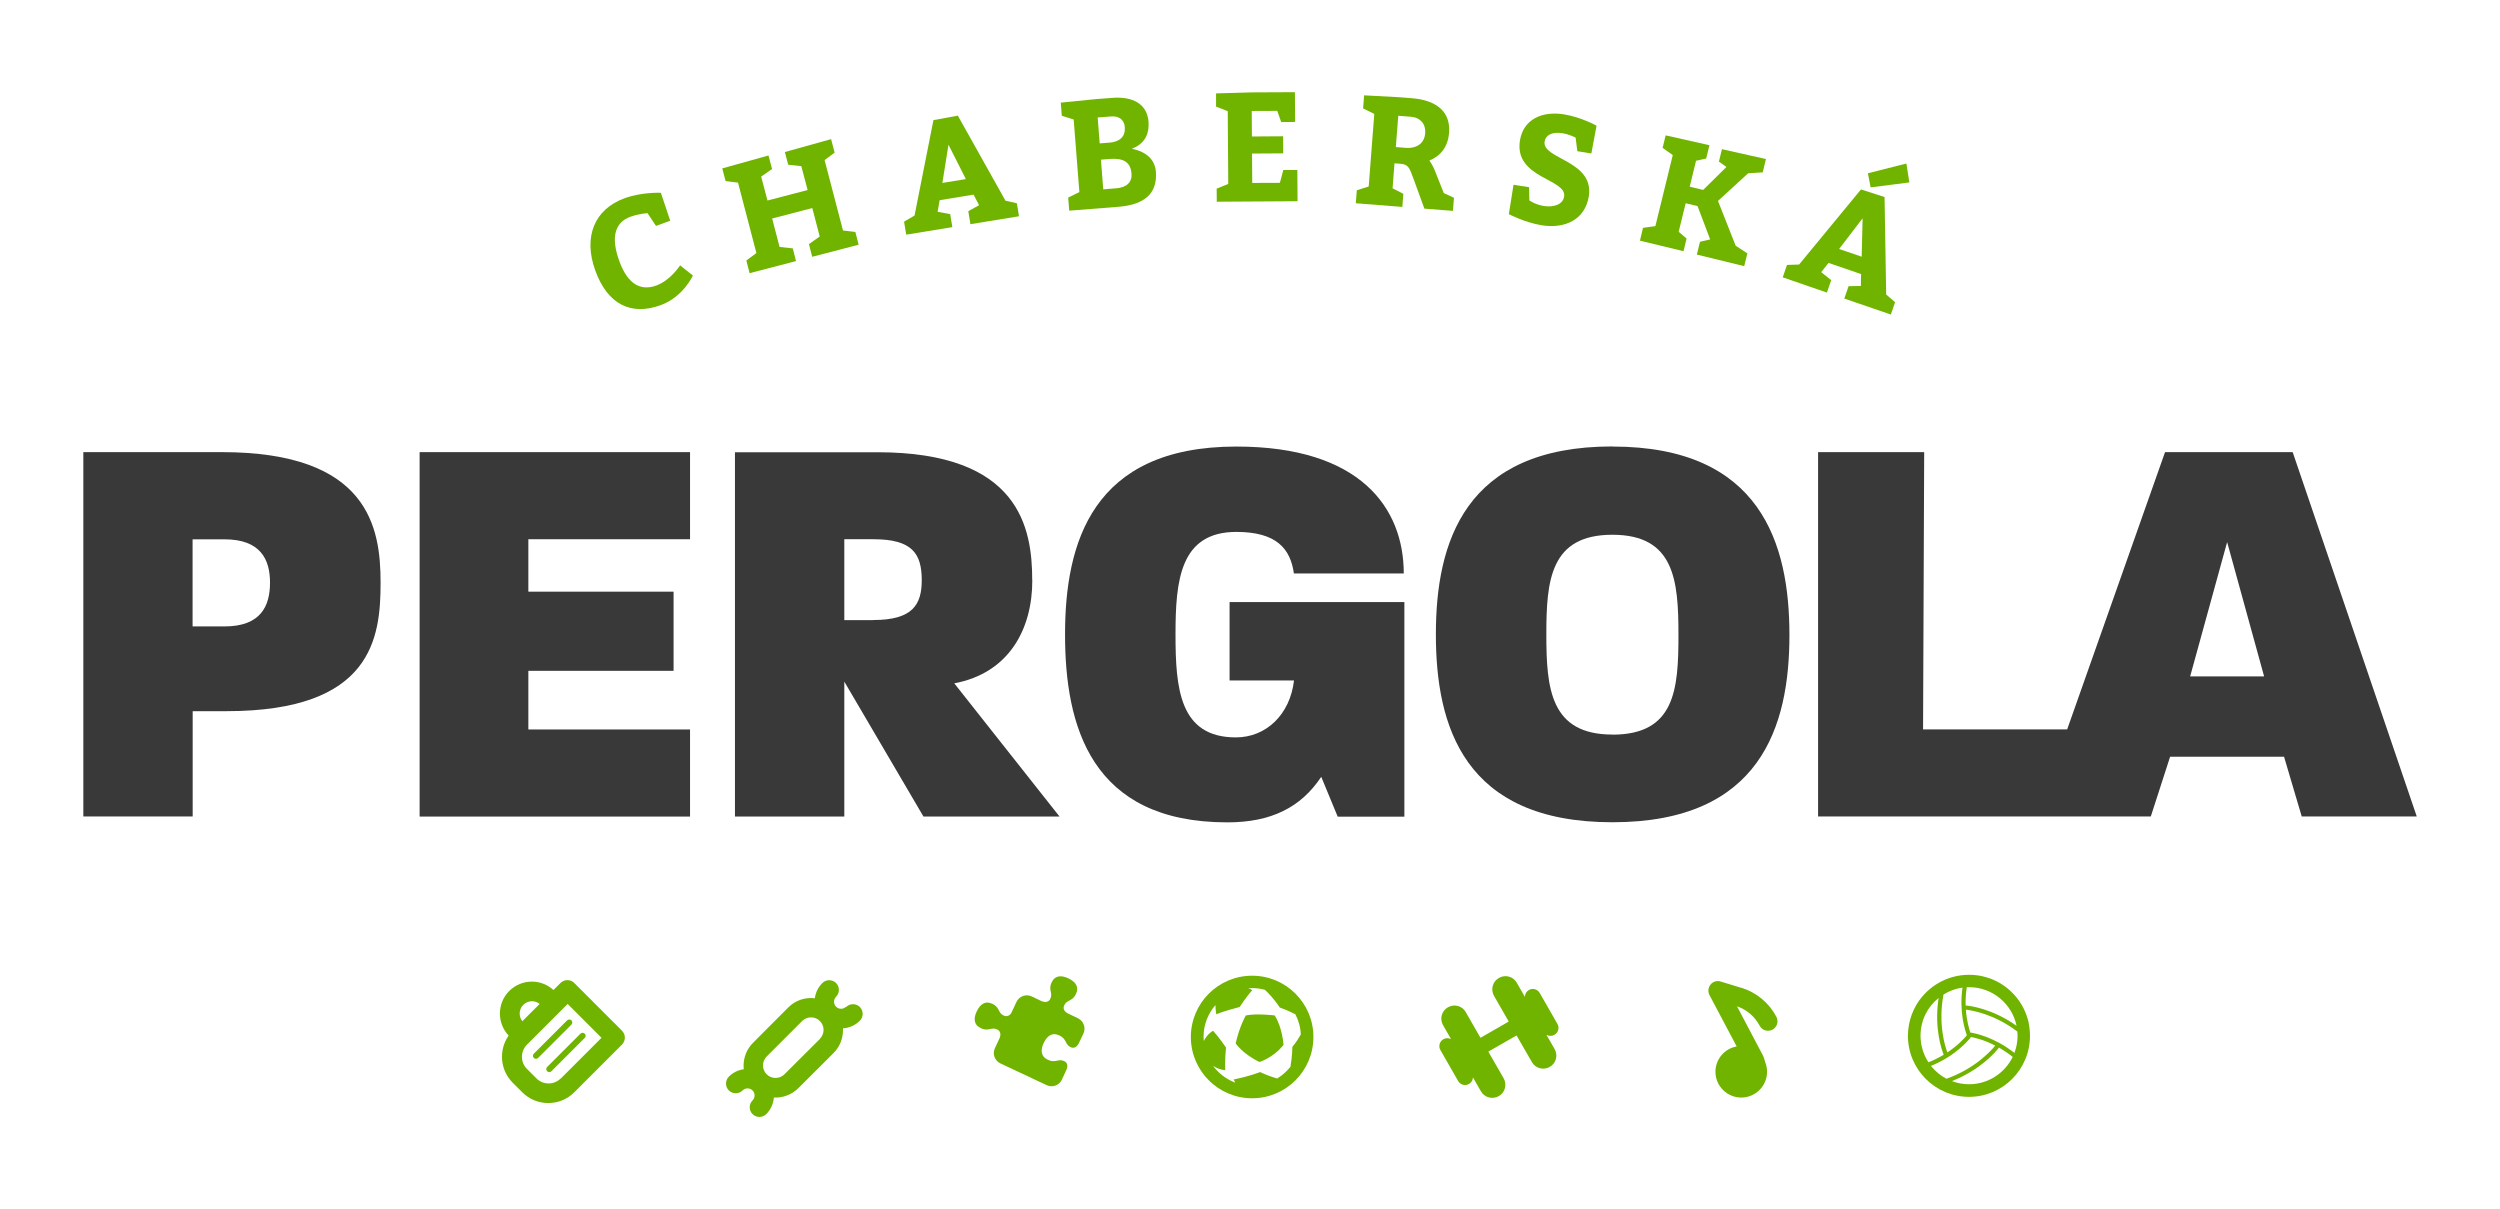 <svg xmlns="http://www.w3.org/2000/svg" id="Vrstva_1" viewBox="0 0 246 118.96"><defs><style>      .st0 {        fill: #393939;      }      .st1 {        fill: #70b400;      }    </style></defs><path class="st0" d="M22.09,61.64h-3.14v-8.57h3.14c3.53,0,4.48,1.96,4.48,4.26s-.9,4.31-4.48,4.31M21.81,44.49h-13.61v35.85h10.76v-10.36h3.31c14.4,0,15.18-7.23,15.18-12.66s-1.18-12.83-15.63-12.83"></path><polygon class="st0" points="41.29 80.35 67.9 80.35 67.9 71.78 51.99 71.78 51.99 66.01 66.28 66.01 66.28 58.22 51.99 58.22 51.99 53.06 67.9 53.06 67.9 44.49 41.29 44.49 41.29 80.35"></polygon><g><path class="st0" d="M85.94,61.02h-2.86v-7.96h2.86c3.81,0,4.76,1.4,4.76,4.03,0,2.41-.9,3.92-4.76,3.92M101.57,57.1c0-5.15-1.23-12.6-15.24-12.6h-14.01v35.85h10.76v-13.28l7.79,13.28h13.39l-10.36-13.11c5.38-1.01,7.68-5.32,7.68-10.14"></path><path class="st0" d="M121,66.96h6.33c-.39,3.36-2.75,5.6-5.72,5.6-5.55,0-5.94-4.82-5.94-10.14s.45-10.08,5.99-10.08c3.98,0,5.32,1.68,5.66,4.09h10.81c0-6.44-4.26-12.49-16.47-12.49-14.23,0-16.86,9.52-16.86,18.49s2.52,18.49,15.97,18.49c4.31,0,7.23-1.46,9.24-4.48l1.62,3.92h6.56v-21.12h-17.2v7.73Z"></path><path class="st0" d="M158.66,72.28c-6.11,0-6.5-4.54-6.5-9.86s.39-9.8,6.5-9.8,6.5,4.48,6.5,9.86-.34,9.81-6.5,9.81M158.66,43.93c-14.57,0-17.37,9.47-17.37,18.49s2.75,18.49,17.37,18.49,17.42-9.47,17.42-18.43-2.8-18.54-17.42-18.54"></path></g><path class="st0" d="M219.15,53.34l3.64,13.22h-7.28l3.64-13.22ZM213.04,44.49l-9.63,27.28h-14.18l.11-27.28h-10.44v35.85h32.74l1.9-5.88h11.21l1.74,5.88h11.32l-12.21-35.85h-12.55Z"></path><path class="st1" d="M62.03,21.33c-1.5.55-1.96,1.97-1.09,4.36.84,2.32,2.13,2.95,3.63,2.41,1.43-.52,2.35-1.99,2.35-1.99l1.26,1s-.94,2.11-3.18,2.92c-2.9,1.06-5.22-.08-6.42-3.4-1.22-3.36-.06-6.05,2.87-7.12,1.73-.63,3.58-.54,3.58-.54l.92,2.75-1.4.51-.83-1.25s-.76.02-1.69.35"></path><polygon class="st1" points="73.76 26.88 73.44 25.63 74.43 24.9 72.62 17.97 71.4 17.82 71.07 16.57 75.62 15.3 75.97 16.63 74.9 17.38 75.52 19.73 79.47 18.7 78.85 16.35 77.56 16.21 77.23 14.96 81.78 13.69 82.13 15.02 81.14 15.75 82.95 22.68 84.17 22.83 84.49 24.08 79.92 25.27 79.6 24.02 80.66 23.27 79.93 20.47 75.98 21.5 76.71 24.3 78.01 24.44 78.33 25.69 73.76 26.88"></polygon><path class="st1" d="M95.04,17.62l-1.71-3.38-.6,3.76,2.32-.38ZM100.06,20l.21,1.28-4.78.78-.21-1.28,1.06-.59-.54-1.04-3.34.55-.2,1.14,1.24.23.21,1.28-4.54.74-.21-1.28,1.03-.6,1.86-9.39,2.4-.44,4.69,8.37,1.12.25Z"></path><path class="st1" d="M108.56,18.63l1.26-.1c1.06-.08,1.59-.61,1.52-1.45-.09-1.11-.76-1.54-2.13-1.44l-.88.07.23,2.92ZM109.09,14.05c1.11-.09,1.66-.6,1.59-1.55-.06-.79-.65-1.1-1.38-1.04l-1.29.1.2,2.55.88-.07ZM113.01,11.99c.1,1.32-.46,2.18-1.63,2.65,1.46.3,2.27,1.09,2.36,2.26.17,2.23-1.24,3.26-3.7,3.45l-4.83.38-.1-1.29,1.1-.54-.56-7.14-1.17-.37-.1-1.29,3.49-.35,1.6-.12c1.97-.15,3.41.57,3.55,2.37"></path><polygon class="st1" points="127.42 9.07 123.16 9.09 119.66 9.19 119.66 10.49 120.81 10.94 120.86 18.1 119.72 18.56 119.73 19.85 127.68 19.8 127.66 16.73 126.28 16.73 125.94 17.99 123.22 18 123.2 15.11 126.27 15.09 126.26 13.41 123.19 13.43 123.17 10.92 125.68 10.91 126.07 12.01 127.44 12 127.42 9.07"></polygon><g><path class="st1" d="M138.22,14.55c1.2.09,1.94-.43,2.02-1.45.07-.87-.46-1.53-1.4-1.61l-1.25-.1-.24,3.08.87.07ZM133.41,20.01l.1-1.29,1.17-.37.55-7.14-1.1-.54.1-1.29,3.5.19,1.15.09c2.49.19,3.87,1.34,3.71,3.4-.11,1.43-.87,2.3-1.94,2.74.15.21.36.52.56,1.04l.86,2.16,1,.46-.1,1.29-2.81-.22-1.06-2.91c-.43-1.19-.54-1.45-1.35-1.51l-.53-.04-.19,2.46,1.06.54-.1,1.29-4.59-.36Z"></path><path class="st1" d="M151.9,20.27c.96.15,1.89-.13,2.01-.93.28-1.76-4.93-1.78-4.35-5.5.33-2.08,2.14-2.93,4.32-2.59,1.7.27,3.22,1.12,3.22,1.12l-.51,2.73-1.38-.22-.17-1.34s-.64-.33-1.29-.43c-1.07-.17-1.67.21-1.76.82-.27,1.74,4.9,1.85,4.35,5.39-.36,2.26-2.3,3.21-4.61,2.85-1.7-.27-3.26-1.1-3.26-1.1l.46-2.89,1.53.24.03,1.3s.55.41,1.43.55"></path></g><polygon class="st1" points="171.94 24.93 171.63 26.19 166.97 25.05 167.28 23.79 168.28 23.56 167.04 20.28 165.87 20 165.18 22.81 165.96 23.47 165.66 24.72 161.37 23.68 161.67 22.42 162.89 22.25 164.6 15.26 163.6 14.55 163.9 13.32 168.21 14.29 167.89 15.6 166.89 15.82 166.27 18.37 167.59 18.69 169.88 16.43 169.14 15.9 169.44 14.68 173.77 15.65 173.45 16.96 172.02 17.05 169.05 19.77 170.79 24.18 171.94 24.93"></polygon><path class="st1" d="M184.07,18.43l-.27-1.38,3.79-.96.29,1.86-3.82.49ZM183.19,25.26l.09-3.78-2.31,3.02,2.22.76ZM186.48,29.73l-.42,1.22-4.58-1.57.42-1.22,1.21-.02.02-1.17-3.2-1.1-.72.91.98.79-.42,1.22-4.35-1.5.42-1.22,1.19-.04,6.09-7.39,2.32.75.16,9.59.87.75Z"></path><g><path class="st1" d="M125.69,106.13c-.38-.11-1.05-.33-1.7-.64,0,0-.9.38-2.59.73,0,0,.05.13.15.31-.88-.33-1.64-.91-2.19-1.66.27.19.66.38,1.2.44,0,0-.04-1.12.08-2.23,0,0-.71-1.04-1.27-1.65,0,0-.51.23-.92,1-.01-.13-.02-.27-.02-.4,0-1.2.44-2.29,1.17-3.13,0,.2.01.5.09.91,0,0,.62-.3,2.29-.72,0,0,.71-1.08,1.24-1.65,0,0-.09-.11-.4-.19.13-.01.26-.02.4-.02.43,0,.85.06,1.25.17.27.25.88.86,1.46,1.74,0,0,.7.24,1.53.66.32.6.51,1.28.54,1.99-.19.34-.47.79-.83,1.22,0,0-.01.95-.19,1.96-.36.45-.79.84-1.29,1.14M123.21,96.01c-3.33,0-6.03,2.7-6.03,6.03s2.7,6.03,6.03,6.03,6.03-2.7,6.03-6.03-2.7-6.03-6.03-6.03"></path><path class="st1" d="M122.59,99.92s-.6,1-1,2.75c0,0,.71,1.06,2.35,1.83,0,0,1.4-.44,2.36-1.69,0,0-.12-1.74-.87-2.89,0,0-1.79-.22-2.84,0"></path><path class="st1" d="M106.06,100.19l-.86-.41-.13-.06c-.2-.11-.55-.37-.35-.8.27-.58.8-.36,1.15-1.1.35-.74-.07-1.23-.74-1.55-.67-.32-1.32-.32-1.66.42s.16,1.01-.12,1.59c-.2.42-.62.32-.84.24l-.13-.06-.86-.41c-.56-.27-1.24-.02-1.5.54l-.54,1.15c-.15.18-.41.34-.72.19-.58-.27-.36-.8-1.1-1.15-.74-.35-1.23.07-1.55.74-.32.67-.32,1.32.42,1.66.74.35,1-.16,1.59.12.42.2.33.61.25.83l-.47,1.01c-.27.56-.02,1.24.54,1.5l4.55,2.14c.56.27,1.24.02,1.5-.54l.4-.87.06-.13c.08-.21.19-.64-.24-.83-.58-.27-.85.23-1.59-.12-.74-.35-.73-.99-.42-1.66.32-.67.81-1.09,1.55-.74.74.35.52.88,1.1,1.15.42.2.68-.15.79-.35.04-.08.06-.13.06-.13l.41-.86c.26-.56.02-1.24-.54-1.5"></path><path class="st1" d="M152.96,101.82c.38-.22.51-.7.29-1.07l-1.74-3.04c-.22-.38-.7-.51-1.07-.29-.25.14-.39.4-.39.67l-.8-1.39c-.35-.62-1.14-.83-1.76-.47s-.83,1.14-.48,1.76l1.45,2.53-2.78,1.6-1.45-2.53c-.35-.62-1.14-.83-1.76-.47s-.83,1.14-.47,1.76l.78,1.36c-.23-.11-.51-.12-.75.02-.38.22-.51.7-.29,1.07l1.74,3.04c.22.38.7.51,1.07.29.24-.14.38-.38.39-.64l.78,1.36c.35.62,1.14.83,1.76.48.62-.35.83-1.14.48-1.76l-1.51-2.62,2.78-1.59,1.51,2.62c.35.62,1.14.83,1.76.47.62-.35.83-1.14.47-1.76l-.8-1.39c.23.13.53.14.77,0"></path><path class="st1" d="M198.22,103.61c-1.95-1.54-3.82-1.93-4.34-2.01-.13-.38-.36-1.18-.44-2.25.51.06,2.76.39,5.07,2.16.01.13.02.27.02.4,0,.6-.11,1.17-.31,1.69M193.76,106.69c-.59,0-1.16-.11-1.69-.31,2.77-1.09,4.26-2.81,4.63-3.3.43.25.89.55,1.35.92-.78,1.59-2.41,2.69-4.29,2.69M190.02,104.88c2.35-.96,3.61-2.43,3.93-2.84.41.08,1.31.29,2.38.85-.44.54-2.01,2.27-4.8,3.26-.59-.31-1.1-.74-1.52-1.26M188.98,101.91c0-1.5.69-2.84,1.78-3.71-.46,2.97.31,5.12.5,5.59-.44.26-.94.52-1.5.74-.49-.75-.78-1.65-.78-2.62M191.24,97.86c.56-.35,1.19-.58,1.87-.68-.34,2.4.24,4.17.43,4.69-.26.32-.9,1.01-1.92,1.69-.22-.58-.93-2.79-.38-5.7M193.54,97.14c.07,0,.15,0,.22,0,2.3,0,4.22,1.63,4.67,3.8-2.4-1.71-4.61-1.97-5.01-2-.02-.54.01-1.14.11-1.79M199.63,100.65c-.01-.07-.03-.14-.05-.2,0-.02-.01-.05-.02-.07-.02-.07-.04-.14-.06-.2-.04-.12-.08-.24-.12-.36-.61-1.64-1.92-2.94-3.56-3.54-.23-.08-.47-.15-.71-.21-.43-.1-.89-.15-1.36-.15-2.18,0-4.08,1.16-5.14,2.89-.02.04-.05.08-.07.12-.16.28-.3.58-.42.89-.24.65-.38,1.36-.38,2.1,0,3.32,2.69,6.01,6.01,6.01s6-2.69,6-6.01c0-.43-.05-.86-.13-1.26"></path><path class="st1" d="M171.33,97.2l-2.02-.62c-.36-.11-.75,0-.99.3-.24.29-.28.7-.11,1.03l2.68,5.06c-1.19.21-2.09,1.25-2.09,2.49,0,1.4,1.14,2.54,2.54,2.54s2.54-1.14,2.54-2.54c0-.34-.07-.66-.19-.96-.06-.26-.15-.52-.28-.76l-2.49-4.72c.96.33,1.75,1.01,2.23,1.91.24.46.8.63,1.26.39.45-.24.63-.8.39-1.26-.73-1.39-1.96-2.4-3.46-2.87"></path><path class="st1" d="M80.68,102.23l-3.49,3.48c-.48.48-1.27.48-1.75,0-.23-.23-.36-.54-.36-.87s.13-.64.36-.88l3.49-3.49c.23-.23.54-.36.88-.36s.64.13.87.36c.23.23.36.54.36.87s-.13.64-.36.88M83.25,99.06c-.27.27-.71.27-.98,0-.27-.27-.27-.71,0-.98.37-.37.37-.98,0-1.35-.37-.37-.98-.37-1.35,0-.42.42-.67.95-.74,1.5-.93-.11-1.89.18-2.61.9l-3.48,3.49c-.61.62-.92,1.42-.92,2.23,0,.12,0,.24.02.36-.54.08-1.06.32-1.47.73-.19.19-.28.43-.28.68s.09.49.28.68c.37.37.98.37,1.35,0,.27-.27.71-.27.98,0,.13.13.2.3.2.49s-.07.36-.2.49c-.37.37-.37.98,0,1.35.37.37.98.37,1.35,0,.44-.44.7-1.02.75-1.63.86.04,1.73-.26,2.39-.91l3.49-3.48c.61-.61.92-1.42.92-2.23,0-.06,0-.13,0-.19.61-.04,1.2-.29,1.66-.75.37-.37.37-.98,0-1.35s-.98-.37-1.35,0"></path><path class="st1" d="M55.17,106.12c-.32.32-.74.49-1.19.49s-.88-.18-1.19-.49l-.94-.94c-.32-.32-.49-.74-.49-1.19s.18-.88.49-1.19l4.01-4.01,3.33,3.33-4.01,4.01ZM51.49,98.88c.23-.23.53-.36.86-.36.28,0,.54.1.75.27l-1.7,1.7c-.38-.48-.35-1.17.09-1.61M56.52,96.73c-.38-.38-.99-.38-1.37,0l-.69.69c-.58-.53-1.33-.83-2.12-.83-.84,0-1.63.33-2.23.92-1.21,1.21-1.22,3.16-.06,4.39-.99,1.41-.86,3.38.4,4.64l.94.94c.7.71,1.63,1.06,2.56,1.06s1.85-.35,2.56-1.06l4.69-4.69c.38-.38.38-.99,0-1.37l-4.7-4.7Z"></path><path class="st1" d="M53.84,105.41c.06.06.13.09.21.09s.15-.03.21-.09l3.28-3.28c.12-.12.12-.3,0-.42-.12-.11-.3-.11-.42,0l-3.28,3.28c-.12.11-.12.3,0,.42"></path><path class="st1" d="M52.53,103.68c-.12.11-.12.3,0,.42.06.06.13.09.21.09s.15-.03.21-.09l3.28-3.28c.11-.12.11-.3,0-.42-.12-.11-.3-.11-.42,0l-3.28,3.28Z"></path></g></svg>